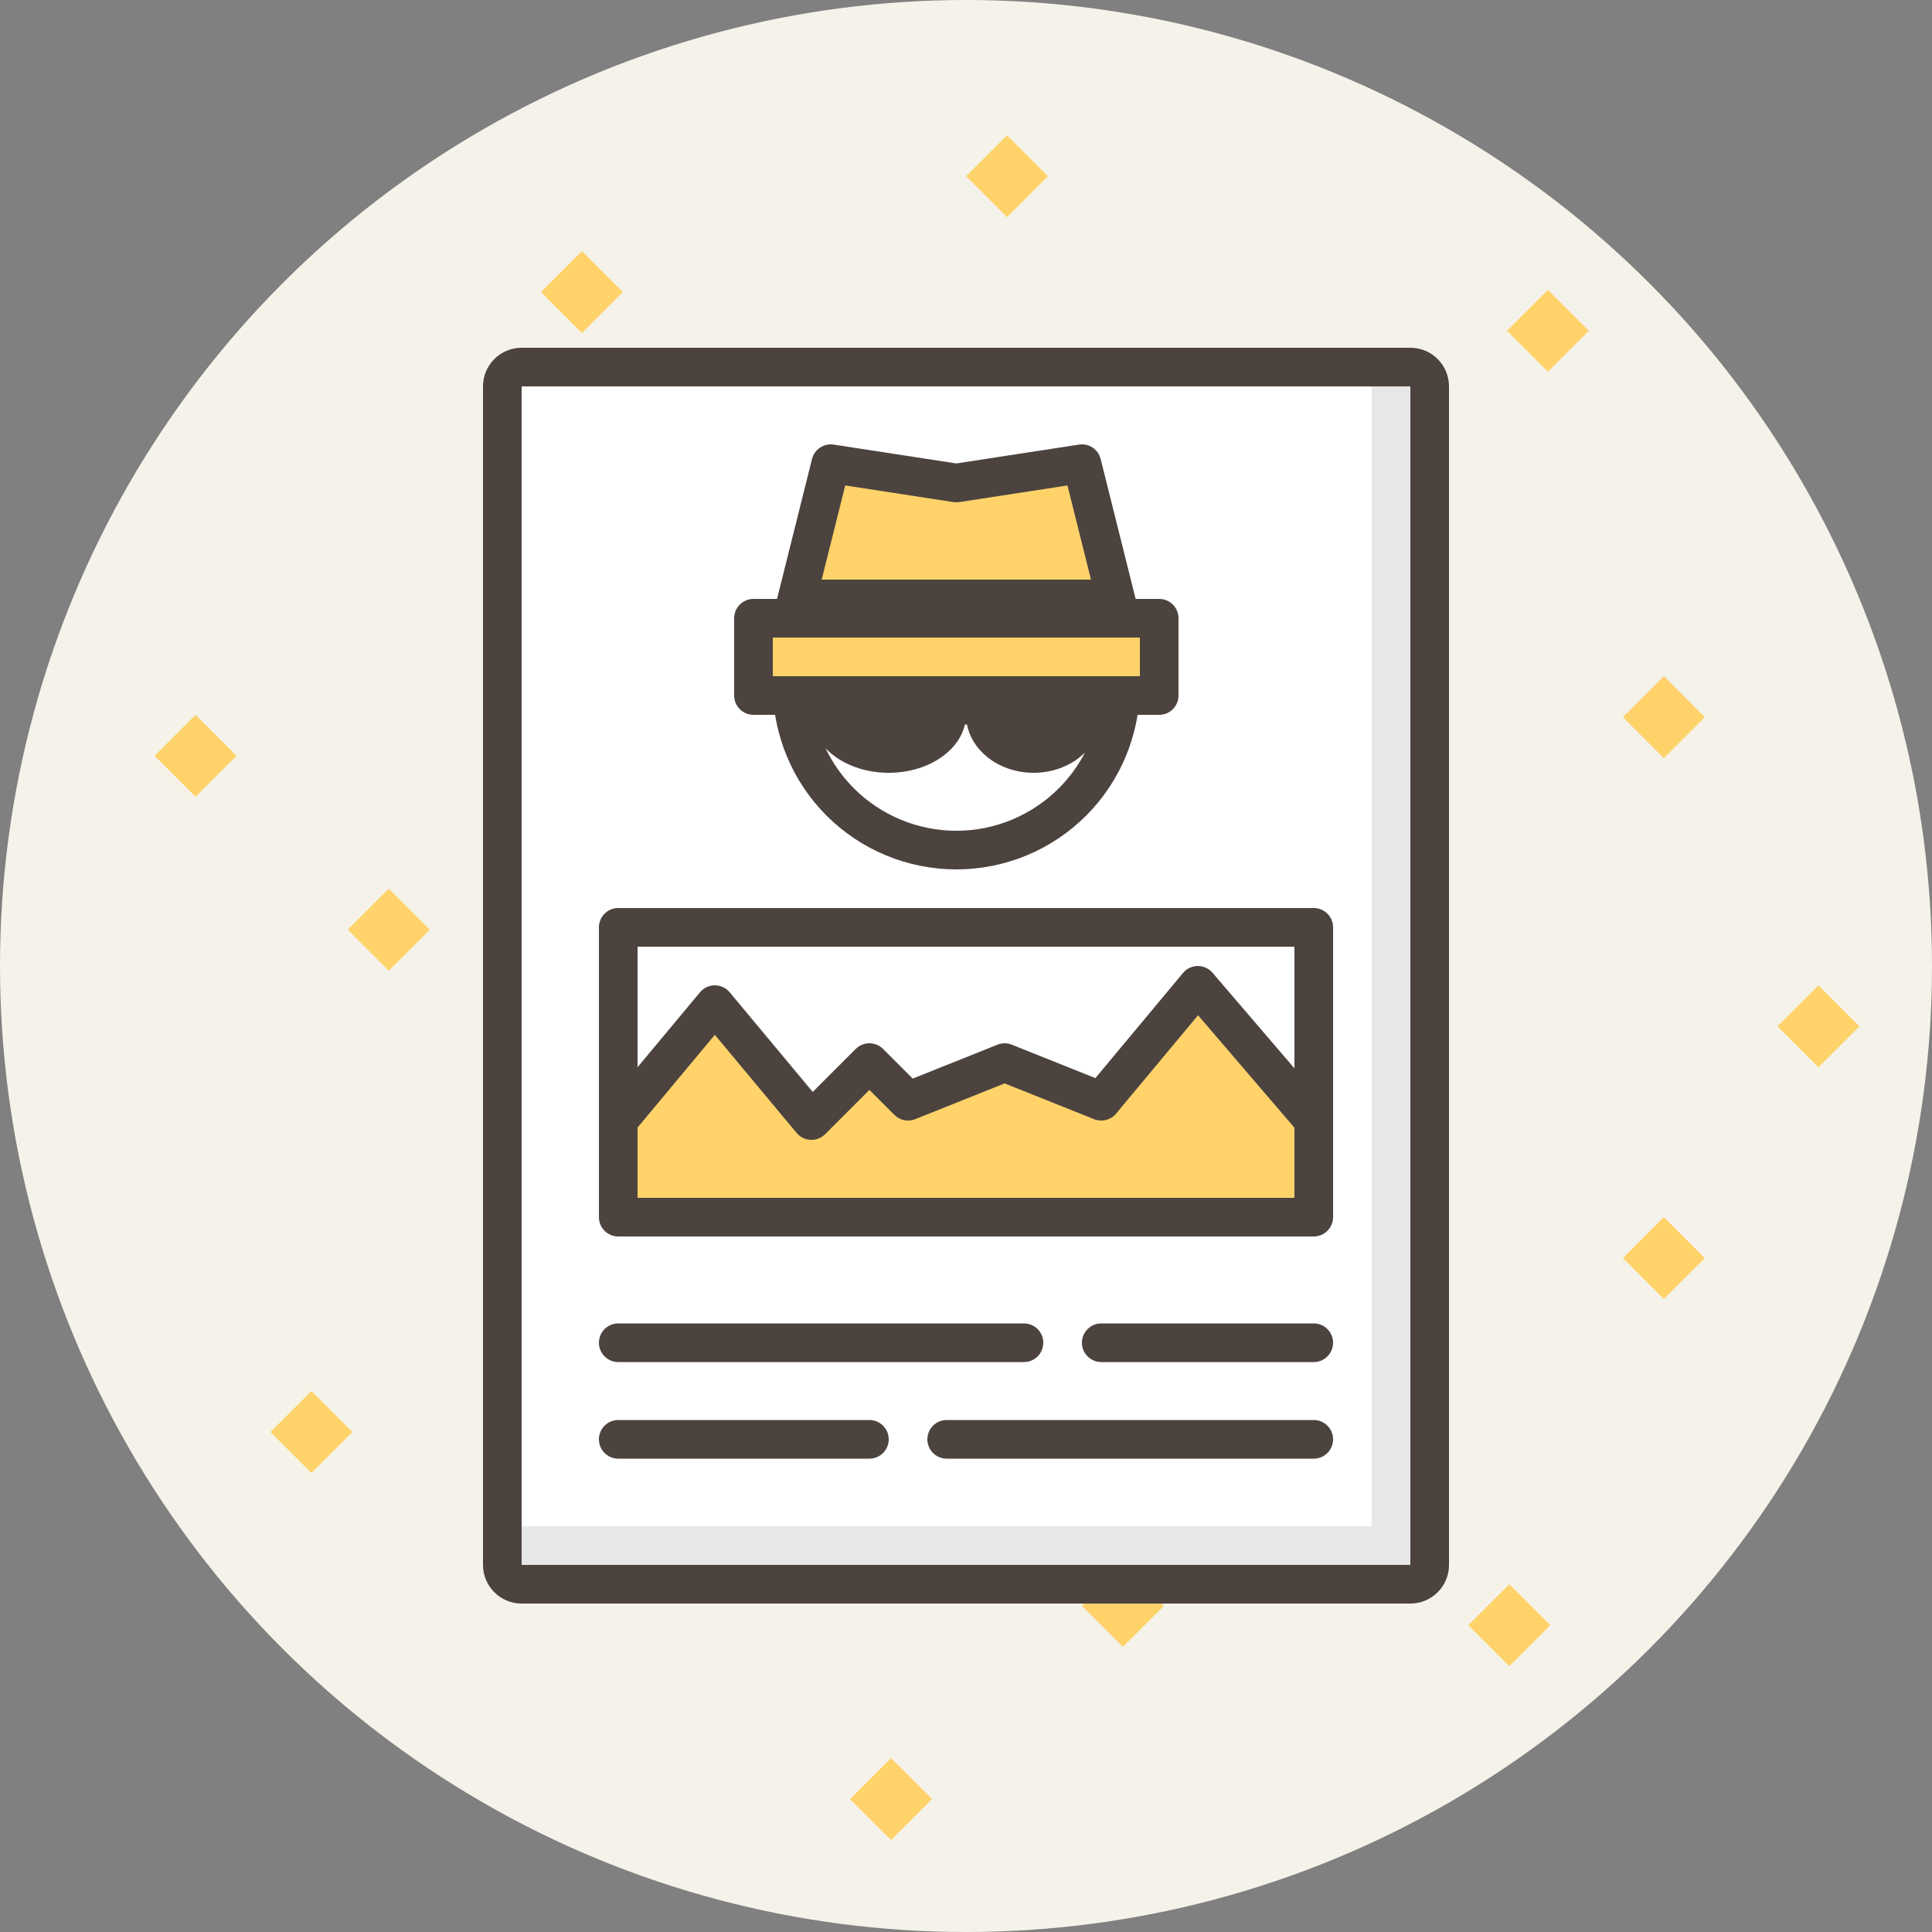 <svg width="100" height="100" viewBox="0 0 100 100" fill="none" xmlns="http://www.w3.org/2000/svg">
<rect x="0" y="0" width="100" height="100" fill="#808080" stroke="none"/>
<g clip-path="url(#clip0_8646_30365)">
<circle cx="50" cy="50" r="50" fill="#F5F2E9"/>
<rect width="3" height="3" transform="matrix(-0.707 -0.707 -0.707 0.707 22.243 48.121)" fill="#FFD36A"/>
<rect width="3" height="3" transform="matrix(-0.707 -0.707 -0.707 0.707 54.243 9.121)" fill="#FFD36A"/>
<rect width="3" height="3" transform="matrix(-0.707 -0.707 -0.707 0.707 80.243 84.121)" fill="#FFD36A"/>
<rect width="3" height="3" transform="matrix(-0.707 -0.707 -0.707 0.707 60.243 83.121)" fill="#FFD36A"/>
<rect width="3" height="3" transform="matrix(-0.707 -0.707 -0.707 0.707 12.243 39.121)" fill="#FFD36A"/>
<rect width="3" height="3" transform="matrix(-0.707 -0.707 -0.707 0.707 82.243 17.121)" fill="#FFD36A"/>
<rect width="3" height="3" transform="matrix(-0.707 -0.707 -0.707 0.707 88.243 37.121)" fill="#FFD36A"/>
<rect width="3" height="3" transform="matrix(-0.707 -0.707 -0.707 0.707 96.243 53.121)" fill="#FFD36A"/>
<rect width="3" height="3" transform="matrix(-0.707 -0.707 -0.707 0.707 38.243 74.121)" fill="#FFD36A"/>
<rect width="3" height="3" transform="matrix(-0.707 -0.707 -0.707 0.707 50.243 24.121)" fill="#FFD36A"/>
<rect width="3" height="3" transform="matrix(-0.707 -0.707 -0.707 0.707 32.243 15.121)" fill="#FFD36A"/>
<rect width="3" height="3" transform="matrix(-0.707 -0.707 -0.707 0.707 88.243 65.121)" fill="#FFD36A"/>
<rect width="3" height="3" transform="matrix(-0.707 -0.707 -0.707 0.707 48.243 93.121)" fill="#FFD36A"/>
<rect width="3" height="3" transform="matrix(-0.707 -0.707 -0.707 0.707 18.243 74.121)" fill="#FFD36A"/>
<rect x="26" y="19" width="48" height="63" fill="white"/>
<rect x="26" y="79" width="48" height="3" fill="#E7E7E7"/>
<rect x="71" y="19" width="3" height="62" fill="#E7E7E7"/>
<path d="M37 52.5L32 57V63H68V58L62 51.5L57 57L52.5 55.5L47.5 57L45 55.5L42 58L37 52.5Z" fill="#FFD36A"/>
<path d="M39 35.5V32H41.5L43 24.5L49.5 25L56 24.5L58 32H60V35.5H39Z" fill="#FFD36A"/>
<path fill-rule="evenodd" clip-rule="evenodd" d="M58.787 37.5C58.823 37.334 58.854 37.167 58.881 37H60C60.552 37 61 36.552 61 36V32C61 31.448 60.552 31 60 31H58.781L56.97 23.758C56.845 23.256 56.358 22.933 55.848 23.012L49.5 23.988L43.152 23.012C42.642 22.933 42.155 23.256 42.03 23.758L40.219 31H39C38.448 31 38 31.448 38 32V36C38 36.552 38.448 37 39 37H40.119C40.146 37.167 40.177 37.334 40.213 37.5C40.333 38.058 40.504 38.605 40.723 39.136C41.201 40.288 41.9 41.335 42.782 42.218C43.665 43.1 44.712 43.799 45.864 44.277C47.017 44.754 48.252 45 49.5 45C50.748 45 51.983 44.754 53.136 44.277C54.288 43.799 55.335 43.1 56.218 42.218C57.1 41.335 57.799 40.288 58.277 39.136C58.496 38.605 58.667 38.058 58.787 37.5ZM51.025 39.121C50.508 38.678 50.169 38.11 50.049 37.5H49.944C49.807 38.11 49.42 38.678 48.828 39.121C48.078 39.684 47.061 40 46 40C44.939 40 43.922 39.684 43.172 39.121C43.009 38.999 42.861 38.867 42.73 38.728C43.097 39.497 43.593 40.199 44.197 40.803C44.893 41.5 45.72 42.052 46.63 42.429C47.54 42.806 48.515 43 49.5 43C50.485 43 51.46 42.806 52.37 42.429C53.28 42.052 54.107 41.5 54.803 40.803C55.349 40.258 55.805 39.633 56.159 38.951C56.1 39.01 56.039 39.066 55.975 39.121C55.319 39.684 54.428 40 53.5 40C52.572 40 51.681 39.684 51.025 39.121ZM40 33H59V35H40V33ZM56.469 30L55.251 25.127L49.652 25.988C49.551 26.004 49.449 26.004 49.348 25.988L43.749 25.127L42.531 30H56.469Z" fill="#4C433F"/>
<path fill-rule="evenodd" clip-rule="evenodd" d="M31 63V48C31 47.448 31.448 47 32 47H68C68.552 47 69 47.448 69 48V63C69 63.552 68.552 64 68 64H32C31.448 64 31 63.552 31 63ZM33 62V58.362L37 53.562L41.232 58.64C41.412 58.856 41.674 58.986 41.955 58.999C42.235 59.012 42.508 58.906 42.707 58.707L45 56.414L46.293 57.707C46.576 57.99 47 58.077 47.371 57.928L52 56.077L56.629 57.928C57.031 58.089 57.491 57.973 57.768 57.64L62.011 52.549L67 58.37V62H33ZM36.232 51.36L33 55.238V49H67V55.297L62.759 50.349C62.568 50.126 62.287 49.998 61.993 50C61.699 50.002 61.42 50.134 61.232 50.36L56.697 55.802L52.371 54.072C52.133 53.976 51.867 53.976 51.629 54.072L47.241 55.827L45.707 54.293C45.317 53.902 44.683 53.902 44.293 54.293L42.067 56.519L37.768 51.36C37.578 51.132 37.297 51 37 51C36.703 51 36.422 51.132 36.232 51.36Z" fill="#4C433F"/>
<path d="M32 68.5C31.448 68.5 31 68.948 31 69.5C31 70.052 31.448 70.5 32 70.5H53C53.552 70.5 54 70.052 54 69.5C54 68.948 53.552 68.5 53 68.5H32Z" fill="#4C433F"/>
<path d="M57 68.5C56.448 68.5 56 68.948 56 69.5C56 70.052 56.448 70.5 57 70.5H68C68.552 70.5 69 70.052 69 69.5C69 68.948 68.552 68.5 68 68.5H57Z" fill="#4C433F"/>
<path d="M32 73.5C31.448 73.5 31 73.948 31 74.5C31 75.052 31.448 75.5 32 75.5H45C45.552 75.5 46 75.052 46 74.5C46 73.948 45.552 73.5 45 73.5H32Z" fill="#4C433F"/>
<path d="M49 73.5C48.448 73.5 48 73.948 48 74.5C48 75.052 48.448 75.5 49 75.5H68C68.552 75.5 69 75.052 69 74.5C69 73.948 68.552 73.5 68 73.5H49Z" fill="#4C433F"/>
<path fill-rule="evenodd" clip-rule="evenodd" d="M25 20C25 18.895 25.895 18 27 18H73C74.105 18 75 18.895 75 20V81C75 82.105 74.105 83 73 83H27C25.895 83 25 82.105 25 81V20ZM27 20H73V81H27V20Z" fill="#4C433F"/>
</g>
<defs>
<clipPath id="clip0_8646_30365">
<rect width="100" height="100" fill="white"/>
</clipPath>
</defs>
</svg>
